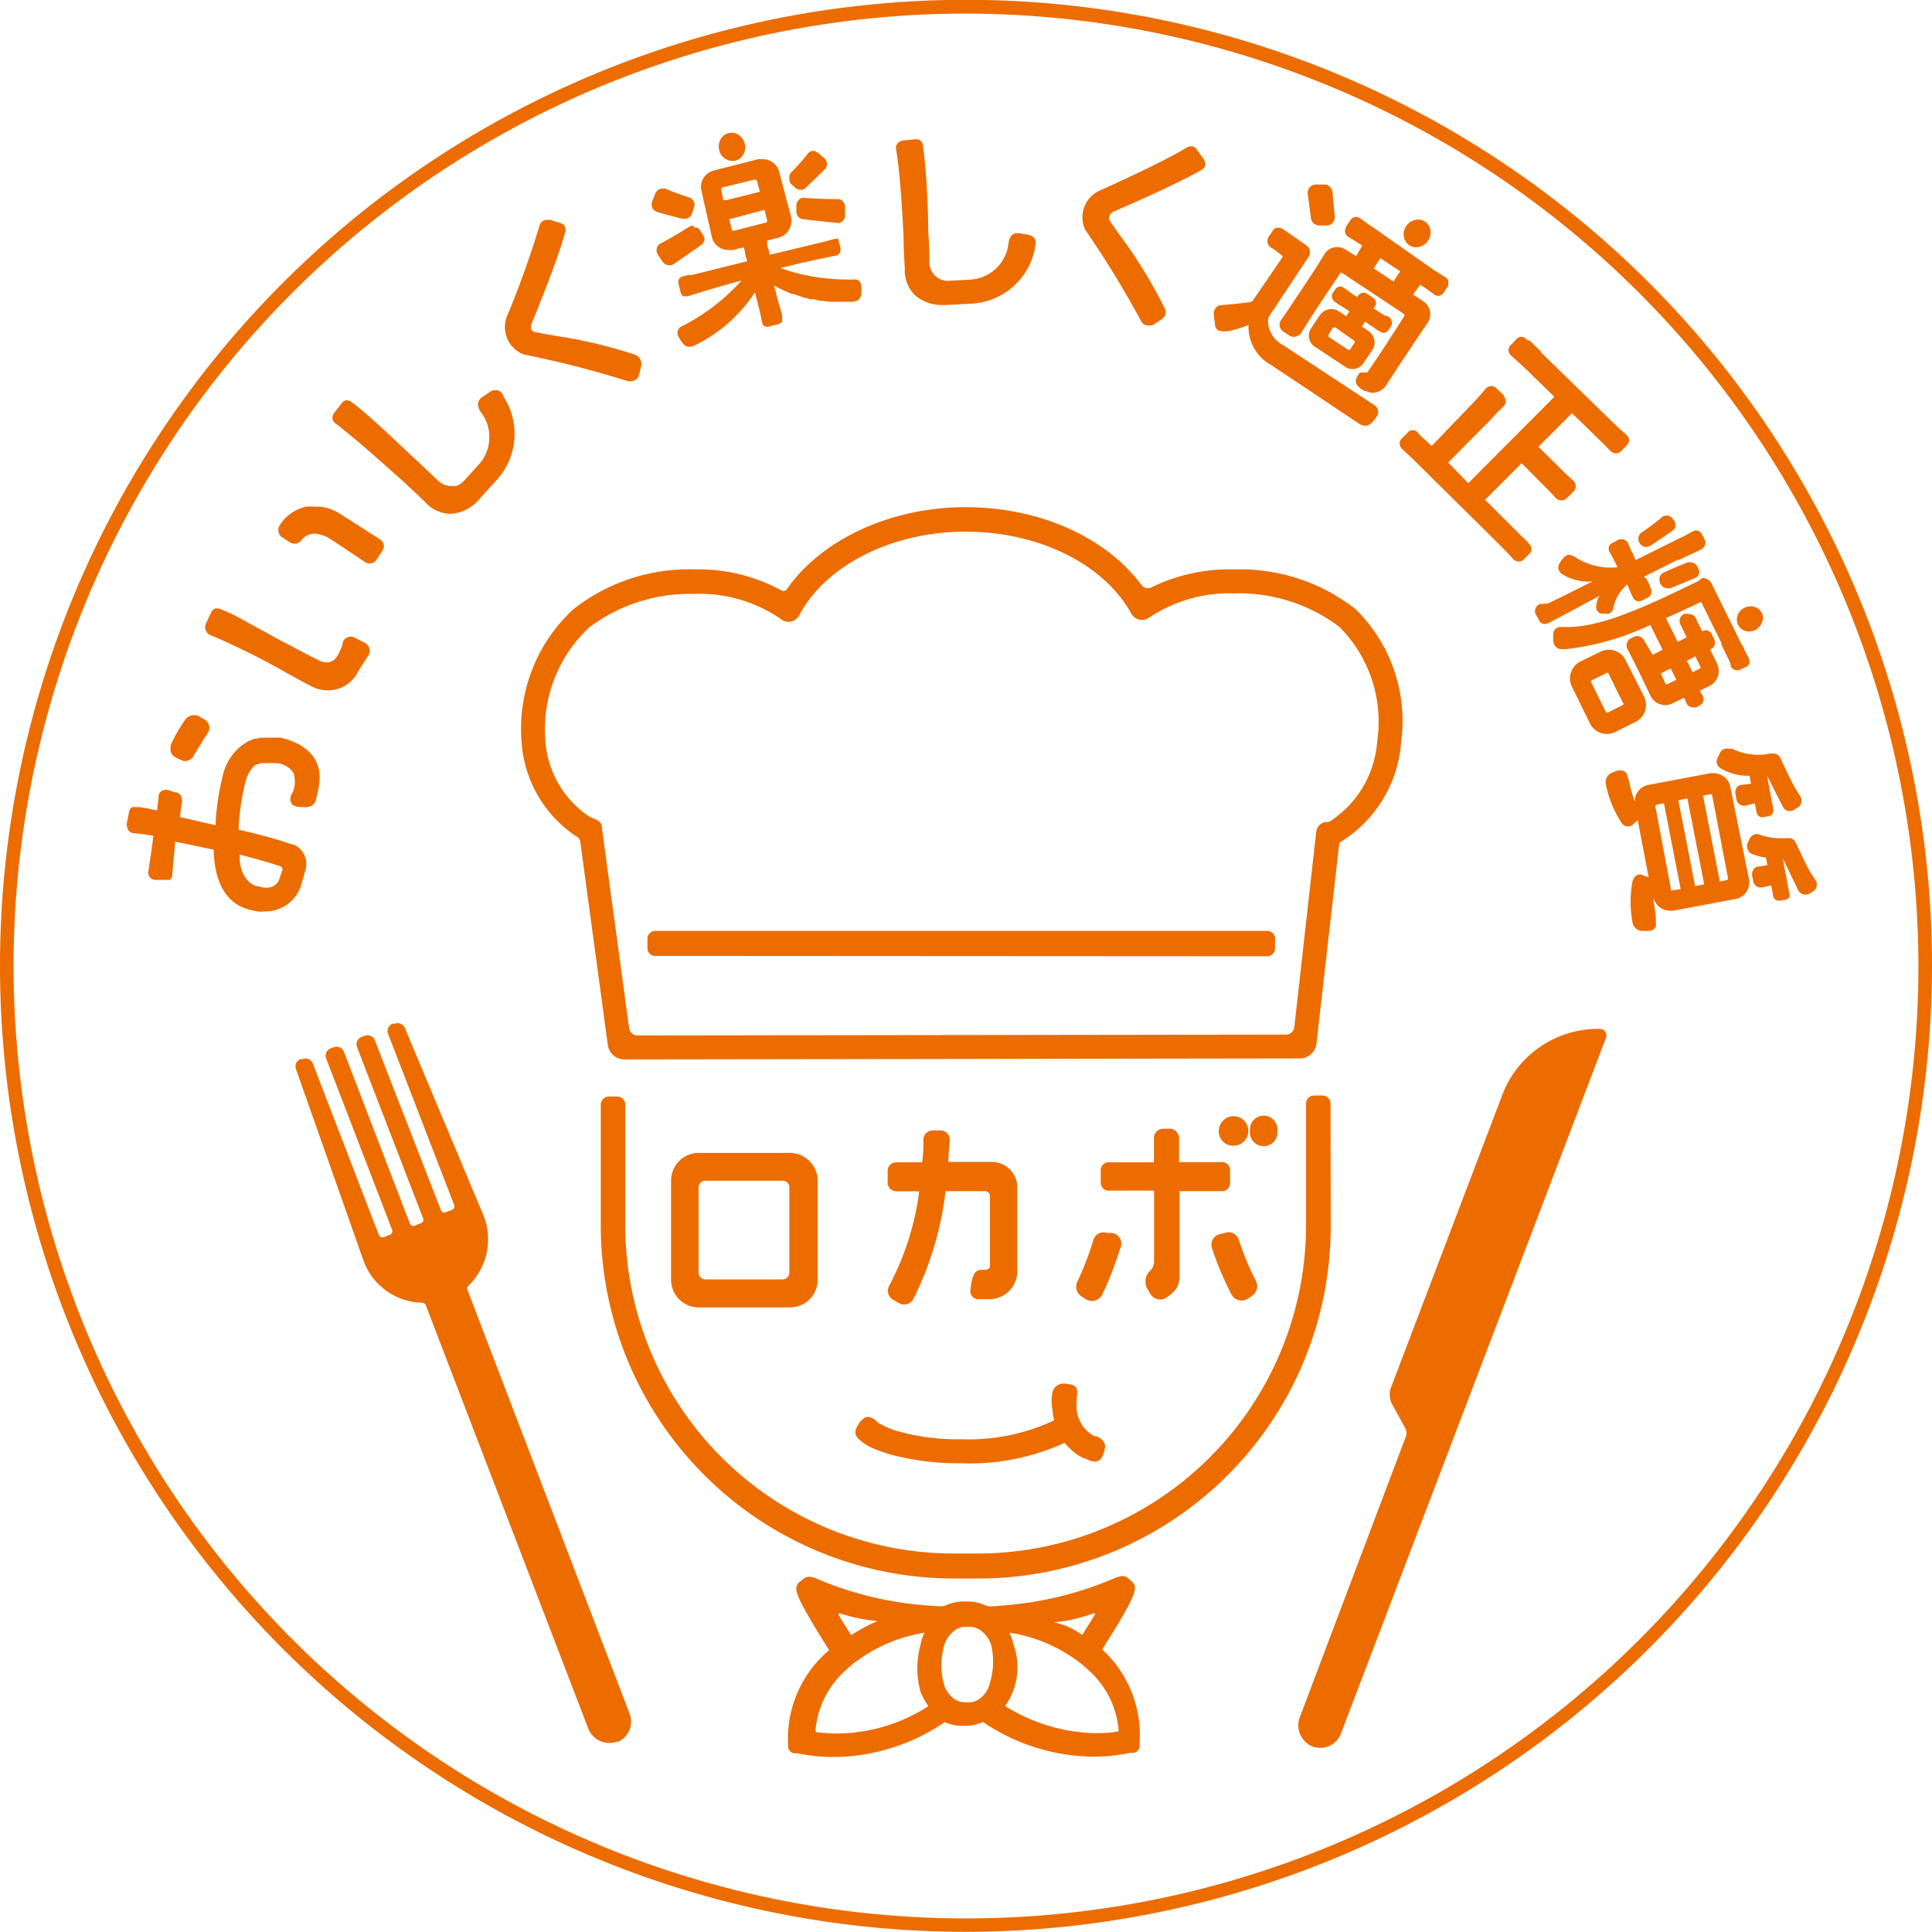 <svg xmlns="http://www.w3.org/2000/svg" viewBox="0 0 115.16 115.15"><defs><style>.cls-1{fill:#ec6c00;}</style></defs><g id="レイヤー_2" data-name="レイヤー 2"><g id="contents"><path class="cls-1" d="M57.58,115.15a57.58,57.58,0,1,1,57.58-57.57A57.64,57.64,0,0,1,57.58,115.15ZM57.58.81a56.77,56.77,0,1,0,56.77,56.77A56.84,56.84,0,0,0,57.58.81Z"/><path class="cls-1" d="M8.13,48.07h0Z"/><path class="cls-1" d="M71,8.67h0Z"/><path class="cls-1" d="M52.23,84.7a.77.77,0,0,0-.44-.24.45.45,0,0,0-.29.07,1.4,1.4,0,0,0-.48.66.53.53,0,0,0,.14.56,2.92,2.92,0,0,0,.79.54,8.38,8.38,0,0,0,1.68.54,15.27,15.27,0,0,0,3.44.39h.24A13.53,13.53,0,0,0,63.46,86a3.71,3.71,0,0,0,.7.67,3.18,3.18,0,0,0,.4.23l.12.05.06,0,0,0a1.14,1.14,0,0,0,.5.17.54.54,0,0,0,.25-.06.41.41,0,0,0,.13-.1,1.52,1.52,0,0,0,.25-.82.76.76,0,0,0-.54-.53l-.08,0a2.08,2.08,0,0,1-.51-.37,2.16,2.16,0,0,1-.56-1.14,2.66,2.66,0,0,1,0-.57s0-.21,0-.27a.77.77,0,0,0,0-.48c-.08-.19-.21-.24-.62-.3s-.71.14-.81.46a2.58,2.58,0,0,0,0,1.17v.09c0,.14.05.29.09.46a12,12,0,0,1-5.51,1.13h-.21a13.2,13.2,0,0,1-3.57-.47,5.08,5.08,0,0,1-1.18-.5A.44.44,0,0,1,52.23,84.7Z"/><path class="cls-1" d="M78.47,62.21l1.35-11.86a.23.23,0,0,1,.13-.19,7.63,7.63,0,0,0,3.56-5.86,9.35,9.35,0,0,0-2.72-8,11.18,11.18,0,0,0-7.21-2.36A10.6,10.6,0,0,0,68.65,35a.47.47,0,0,1-.61-.13c-2.15-2.88-6.12-4.64-10.5-4.64S49,32.11,46.91,35.11a.26.26,0,0,1-.34.08,10.32,10.32,0,0,0-5.18-1.25,11.14,11.14,0,0,0-7.22,2.38,9.68,9.68,0,0,0-3.09,7.75,7.33,7.33,0,0,0,3.19,5.73l.08.05a.43.43,0,0,1,.24.34l1.64,12.1a1,1,0,0,0,1,.86l40.27-.06A1,1,0,0,0,78.47,62.21Zm-1.81-.54L38,61.72a.51.51,0,0,1-.5-.43l-1.63-12c0-.23-.16-.38-.53-.52a1.14,1.14,0,0,1-.31-.16A5.92,5.92,0,0,1,32.5,44a8.29,8.29,0,0,1,2.62-6.6,10,10,0,0,1,6.27-2,8.55,8.55,0,0,1,5.07,1.44l.11.08a.72.72,0,0,0,1.06-.23c1.58-3,5.56-5,9.91-5s8.26,1.91,9.9,4.9a.73.73,0,0,0,1.06.22h0a8.62,8.62,0,0,1,5.07-1.44,9.92,9.92,0,0,1,6.27,2,8,8,0,0,1,2.25,6.82,6.21,6.21,0,0,1-2.85,4.79A1.89,1.89,0,0,1,79,49a.68.68,0,0,0-.54.54L77.15,61.22A.5.5,0,0,1,76.66,61.67Z"/><path class="cls-1" d="M47.08,68.72H41.65A1.65,1.65,0,0,0,40,70.38v5.91a1.65,1.65,0,0,0,1.66,1.64H47.1a1.65,1.65,0,0,0,1.64-1.66v-5.9A1.67,1.67,0,0,0,47.08,68.72Zm-.44,7.54-4.6,0a.4.4,0,0,1-.4-.4l0-5.08a.4.4,0,0,1,.4-.4l4.61,0a.39.39,0,0,1,.4.39v5.09A.4.4,0,0,1,46.64,76.26Z"/><path class="cls-1" d="M53.22,77.47l.36.2a.62.62,0,0,0,.86-.24A19.24,19.24,0,0,0,56.36,71h2.36a.29.29,0,0,1,.29.29v4.14a.26.26,0,0,1-.26.26h-.23c-.35,0-.47.21-.57.55a5.13,5.13,0,0,0-.11.65.49.49,0,0,0,.55.55l.6,0a1.67,1.67,0,0,0,1.65-1.66v-5a1.52,1.52,0,0,0-1.52-1.52H59l-2.47,0c0-.43.06-.87.08-1.31a.55.55,0,0,0-.54-.57l-.46,0a.56.56,0,0,0-.57.53c0,.46,0,.92-.08,1.37H53.42a.51.51,0,0,0-.51.51v.72a.52.52,0,0,0,.51.5h1.37A16.39,16.39,0,0,1,53,76.64.63.63,0,0,0,53.22,77.47Z"/><path class="cls-1" d="M73.32,70.5v-.77a.47.47,0,0,0-.46-.46H70.28V67.83a.56.56,0,0,0-.56-.55h-.39a.56.56,0,0,0-.55.56v1.44H66.07a.47.47,0,0,0-.46.46v.77a.47.47,0,0,0,.46.46h2.72v4.21a.78.78,0,0,1-.21.54l-.06.06a.89.89,0,0,0-.1,1.1l.16.26a.68.68,0,0,0,1,.17l.23-.18a1.27,1.27,0,0,0,.5-1V71h2.58A.47.47,0,0,0,73.32,70.5Z"/><path class="cls-1" d="M66.23,73.49l-.24,0a.64.64,0,0,0-.84.5,18.17,18.17,0,0,1-.93,2.4.68.68,0,0,0,.24.88l.24.16a.69.69,0,0,0,1-.27,19.41,19.41,0,0,0,1.06-2.72A.64.64,0,0,0,66.23,73.49Z"/><path class="cls-1" d="M73.4,77.15a.69.69,0,0,0,1,.25l.24-.17a.69.69,0,0,0,.22-.88,17.16,17.16,0,0,1-1-2.38.64.64,0,0,0-.85-.48l-.24.06a.65.65,0,0,0-.51.9A17.87,17.87,0,0,0,73.4,77.15Z"/><path class="cls-1" d="M73.46,68.29a.88.88,0,1,0-.81-.87A.84.84,0,0,0,73.46,68.29Z"/><path class="cls-1" d="M76.14,67.41a.82.82,0,1,0-1.63,0,.82.82,0,1,0,1.63,0Z"/><path class="cls-1" d="M75.53,55.49h-.84l-34.79,0h-.85a.47.47,0,0,0-.46.47v.55a.47.47,0,0,0,.47.47h.84L74.69,57h.84a.47.47,0,0,0,.47-.46V56A.46.46,0,0,0,75.53,55.49Z"/><path class="cls-1" d="M79.31,65.78a.48.48,0,0,0-.48-.48h-.5a.48.48,0,0,0-.48.48V73a19.58,19.58,0,0,1-19.54,19.6H56.87a19.59,19.59,0,0,1-19.6-19.54V66.71h0v-.87a.48.48,0,0,0-.47-.48h-.51a.49.49,0,0,0-.48.48v7.25a21.06,21.06,0,0,0,21.06,21h1.45A21,21,0,0,0,79.32,73Z"/><path class="cls-1" d="M65.7,98.32c2.15-3.41,2.08-3.64,1.83-4l-.29-.25a.52.52,0,0,0-.55-.08l-.07,0a20.82,20.82,0,0,1-7,1.72c-.86.09-.78,0-1-.07a2.61,2.61,0,0,0-.92-.18h-.29a2.61,2.61,0,0,0-.92.18c-.19.06-.11.16-1,.07a20.54,20.54,0,0,1-7-1.69l-.08,0a.49.49,0,0,0-.49.07l-.34.27c-.23.39-.32.55,1.84,4a6.9,6.9,0,0,0-2.45,5.51v.23a.44.44,0,0,0,.35.41l.22,0a10.83,10.83,0,0,0,2.21.22,11.86,11.86,0,0,0,6.56-2.08,2.49,2.49,0,0,0,1,.22h.28a2.46,2.46,0,0,0,1-.23,11.9,11.9,0,0,0,6.57,2.07,10.83,10.83,0,0,0,2.21-.23l.22,0a.43.43,0,0,0,.34-.41v-.23A6.92,6.92,0,0,0,65.7,98.32ZM50.07,96.17a10.59,10.59,0,0,0,2.24.46,8.38,8.38,0,0,0-1.57.84q-.45-.7-.75-1.2A.07.07,0,0,1,50.07,96.17ZM55,101.91a10.22,10.22,0,0,1-5.08,1.42,9.87,9.87,0,0,1-1.22-.08.1.1,0,0,1-.09-.12,5.41,5.41,0,0,1,1.81-3.58c.15-.14.32-.29.52-.45l.56-.39a9.16,9.16,0,0,1,2.91-1.25c.24-.06.48-.1.7-.14a2.37,2.37,0,0,0-.23.68,5.32,5.32,0,0,0,0,2.88,6,6,0,0,0,.45.82ZM59,100.33a1.59,1.59,0,0,1-.6.92,1.08,1.08,0,0,1-.64.22H57.5a1.1,1.1,0,0,1-.64-.22,1.64,1.64,0,0,1-.61-.92,4.3,4.3,0,0,1,0-2.14,1.74,1.74,0,0,1,.55-.92,1.07,1.07,0,0,1,.74-.3h.28a1.09,1.09,0,0,1,.74.3,1.67,1.67,0,0,1,.55.91A4.34,4.34,0,0,1,59,100.33Zm6.18-4.18a.07.07,0,0,1,.08.1l-.75,1.2a4.56,4.56,0,0,0-1.68-.75A9.12,9.12,0,0,0,65.21,96.15Zm1.41,7.07a8.48,8.48,0,0,1-1.23.09,10.46,10.46,0,0,1-5.08-1.4l-.37-.22a4,4,0,0,0,.49-3.7,2.35,2.35,0,0,0-.24-.67,6.54,6.54,0,0,1,.7.13,9.13,9.13,0,0,1,2.91,1.24,6.79,6.79,0,0,1,.56.39,5.15,5.15,0,0,1,.53.45,5.44,5.44,0,0,1,1.82,3.58S66.67,103.22,66.62,103.22Z"/><path class="cls-1" d="M27.86,76.88a.22.22,0,0,1,.06-.24,3.85,3.85,0,0,0,.92-4.14L24.13,61.27a.47.47,0,0,0-.6-.25l-.13,0a.47.47,0,0,0-.27.6l3.94,10.2a.23.23,0,0,1-.13.3l-.37.14a.22.22,0,0,1-.29-.13L22.34,62a.46.46,0,0,0-.6-.26l-.19.07a.47.47,0,0,0-.27.6l3.94,10.21a.22.22,0,0,1-.13.29l-.15.06-.22.09a.23.23,0,0,1-.29-.13L20.5,62.69a.47.47,0,0,0-.6-.27l-.19.07a.47.47,0,0,0-.27.6L23.37,73.3a.23.23,0,0,1-.13.3l-.37.14a.22.22,0,0,1-.29-.13L18.65,63.4a.47.47,0,0,0-.6-.27l-.14,0a.47.47,0,0,0-.27.59l4.05,11.49a3.81,3.81,0,0,0,3.48,2.44.25.25,0,0,1,.21.15L35.05,103a1.35,1.35,0,0,0,1.7.82s.07,0,.1,0a1.32,1.32,0,0,0,.68-1.67Z"/><path class="cls-1" d="M95.4,61.33a6.11,6.11,0,0,0-5.92,4.11L82.94,82.63a1.26,1.26,0,0,0,0,1l.85,1.55a.64.64,0,0,1,0,.47l-6.31,16.7a1.36,1.36,0,0,0,.8,1.77,1.32,1.32,0,0,0,1.65-.79L95.73,61.85A.39.39,0,0,0,95.4,61.33Z"/><path class="cls-1" d="M18.19,51.91a1.26,1.26,0,0,0-.72-1.58h0l-.07,0a27.59,27.59,0,0,0-3.18-.87,13.7,13.7,0,0,1,.39-2.77,2.19,2.19,0,0,1,.5-1l0,0,0,0a.83.83,0,0,1,.18-.13l.09,0,.17-.07.11,0a2,2,0,0,1,.24,0H16a1.47,1.47,0,0,1,.36,0l.12,0a1.34,1.34,0,0,1,1,.56,1.55,1.55,0,0,1-.09,1.28l0,0a.55.55,0,0,0,0,.58c.09.13.31.2.65.2a1.65,1.65,0,0,0,.23,0,.57.57,0,0,0,.49-.27.67.67,0,0,0,.06-.12s.18-.73.21-1c.24-1.87-1.34-2.53-2.31-2.75l-.22,0-.11,0-.19,0h-.51l-.13,0-.32.07-.11,0-.22.1-.14.06-.23.15-.08.05a3.1,3.1,0,0,0-1.16,1.75,15.06,15.06,0,0,0-.44,2.74c0,.1,0,.2,0,.3l-2.14-.49.13-.94c0-.48-.28-.52-.44-.54L10,47.08H9.91a.42.42,0,0,0-.46.37s0,.08,0,.13l-.08.61,0,.12c-.41-.09-.75-.16-1.06-.2H8.08a.53.53,0,0,0-.19,0h0a.31.31,0,0,0-.19.27L7.57,49a.68.68,0,0,0,.09.5.52.52,0,0,0,.38.17,9.9,9.9,0,0,1,1.1.15h0c0,.08-.18,1.35-.29,2.09a.44.44,0,0,0,.39.54l.51,0H10l.11,0,0,0a.26.26,0,0,0,.09-.09l0,0a.48.48,0,0,0,.07-.18.13.13,0,0,0,0-.06l.16-1.81,0-.14v0l.76.15,1.55.33v.16h0c.11,2.46,1.26,3.22,2.2,3.43l.41.09a2.3,2.3,0,0,0,.45,0,2.24,2.24,0,0,0,2.2-1.75ZM9.33,48.3h0Zm1.15,1.8Zm2.34-1-.11,0,.11,0Zm3.85,3.23a.76.76,0,0,1-.75.58l-.18,0-.45-.1c-.59-.13-1-.92-1-1.62a1.47,1.47,0,0,0,0-.25c.3.08,1.35.34,2.4.69a.21.21,0,0,1,.15.22Z"/><path class="cls-1" d="M10.48,45.15a4.48,4.48,0,0,0,.46.21l.12,0a.6.6,0,0,0,.5-.33l.24-.41h0c.09-.14.16-.25.25-.41a3.28,3.28,0,0,1,.2-.31h0a3.23,3.23,0,0,0,.22-.37l0-.09a.54.54,0,0,0-.26-.54l-.33-.2,0,0a.57.57,0,0,0-.29-.07.64.64,0,0,0-.56.28,9.35,9.35,0,0,0-.86,1.51.49.49,0,0,0,0,.11A.54.54,0,0,0,10.48,45.15Z"/><path class="cls-1" d="M16.77,32l.54.34a.43.43,0,0,0,.17.06h.2l.18-.09h0a.19.19,0,0,0,.07-.06,1,1,0,0,1,.9-.44h0a2,2,0,0,1,.84.31c.43.27.83.54,1.26.83h0l.85.57a.51.51,0,0,0,.24.07.5.5,0,0,0,.42-.22l.37-.57a.47.47,0,0,0-.14-.64L20.23,30.6a2.72,2.72,0,0,0-1.17-.4H18.8a3.1,3.1,0,0,0-.54,0h0a2,2,0,0,0-.49.16,2.43,2.43,0,0,0-.59.37,2,2,0,0,0-.26.24,2.53,2.53,0,0,0-.25.35.49.49,0,0,0-.07.35A.54.54,0,0,0,16.77,32Z"/><path class="cls-1" d="M12.54,37.86c.43.17.87.37,1.29.57l.16.07,1.17.57h0c.71.36,1.37.73,2,1.08l0,0c.5.28,1,.55,1.42.77a2.12,2.12,0,0,0,.92.23,2,2,0,0,0,1.85-1.13L22,39a.53.53,0,0,0,0-.39.51.51,0,0,0-.26-.3l-.6-.3a.46.46,0,0,0-.23-.06.52.52,0,0,0-.46.28v0a2.7,2.7,0,0,1-.43,1,.73.73,0,0,1-.59.25,1.05,1.05,0,0,1-.35-.08l-1-.51c-.4-.21-.85-.46-1.39-.73l0,0L14.58,37a12.49,12.49,0,0,0-1.37-.67.61.61,0,0,0-.25-.06h-.12a.42.42,0,0,0-.25.22l-.31.67a.5.5,0,0,0,0,.44A.46.46,0,0,0,12.54,37.86Z"/><path class="cls-1" d="M20,25.24c1.32,1,3.36,2.86,4,3.42l0,0,0,0c.7.65,1.23,1.16,1.35,1.28a2.12,2.12,0,0,0,1.48.69h0a2.41,2.41,0,0,0,1.75-.89l1-1.1a4.07,4.07,0,0,0,.43-5L30,23.59a.56.56,0,0,0-.35-.33l-.12,0h-.1a.45.45,0,0,0-.18.07l-.49.33a.53.53,0,0,0-.14.12c-.12.13-.21.37,0,.73a2.44,2.44,0,0,1-.09,3.19l-.91,1a.88.88,0,0,1-.24.18h0a.72.72,0,0,1-.2.09h-.06a1,1,0,0,1-.25,0,1.17,1.17,0,0,1-.77-.33l-1.18-1.12-.09-.08C23.6,26.3,22,24.74,21,24a.49.49,0,0,0-.32-.14h0a.36.36,0,0,0-.29.15l-.43.55a.5.5,0,0,0-.14.41A.44.44,0,0,0,20,25.24Z"/><path class="cls-1" d="M42.43,14.12a1,1,0,0,0,1,.78.84.84,0,0,0,.27,0l.59-.15h.06q0,.09.06.27c0,.17.08.36.13.55l-3.29.82L41,16.4l-.31.08a.32.32,0,0,0-.23.19.44.44,0,0,0,0,.3l.1.43a.67.67,0,0,0,.07.17l0,0,.08.09,0,0,.09,0h.07l.11,0,.56-.17h0c.47-.15,1.58-.48,2.66-.77a12.09,12.09,0,0,1-3.56,2.73.43.43,0,0,0-.22.57,2.46,2.46,0,0,0,.31.48.48.48,0,0,0,.35.17.76.76,0,0,0,.4-.12A8.9,8.9,0,0,0,45,17.42c.16.64.28,1.11.35,1.43s.07.33.09.39v0h0v0a0,0,0,0,0,0,0v0h0a.33.33,0,0,1,0,.06h0a.22.22,0,0,0,.07.09l.07.06h0a.39.39,0,0,0,.3,0l.49-.12a.41.41,0,0,0,.25-.16l0,0,0-.07a.43.43,0,0,0,0-.12v-.18l-.11-.4c-.1-.32-.22-.79-.37-1.38a9.36,9.36,0,0,0,1.06.5l.1,0,.45.16.15.05.42.11.16,0c.13,0,.27.06.41.09l.16,0,.41.06.16,0,.42,0h.66c.35,0,.54-.08.63-.4a2.28,2.28,0,0,0,0-.57.44.44,0,0,0-.14-.29h0l-.14-.07h0a.45.45,0,0,0-.16,0,2.28,2.28,0,0,1-.37,0,11.94,11.94,0,0,1-4-.68c1-.26,2.12-.5,2.74-.63l.58-.12a.35.35,0,0,0,.24-.2.58.58,0,0,0,0-.32l-.11-.43a.76.76,0,0,0-.06-.16l0,0L50,14.24l0,0-.08,0h-.07l-.1,0-.35.09-.24.07L46,15.16l-.14,0c0-.19-.09-.39-.13-.55v-.09c0-.07,0-.13,0-.18l.67-.17a1,1,0,0,0,.63-.48,1.06,1.06,0,0,0,.12-.78l-.7-2.64a1,1,0,0,0-1-.78,1.24,1.24,0,0,0-.27,0l-2.61.67a1,1,0,0,0-.75,1.25Zm3.38,1.07h0v0ZM43.18,12v0Zm1.16,2.74Zm1.23-2.23.15.6a.11.11,0,0,1,0,.1.16.16,0,0,1-.08.06l-1.87.48a.1.1,0,0,1-.09,0h0a.12.12,0,0,1-.06-.08l-.15-.6ZM43,11.24a.1.1,0,0,1,.08-.07L45,10.7h0a.16.16,0,0,1,.13.11l.16.62-2,.5-.18,0L43,11.34A.12.12,0,0,1,43,11.24Z"/><polygon class="cls-1" points="43.66 13.69 43.67 13.69 43.67 13.7 43.66 13.69"/><path class="cls-1" d="M47.13,10.94l.29.27a.48.48,0,0,0,.29.1h.12a.41.41,0,0,0,.24-.16h0c.14-.13.87-.82,1.11-1.08a.45.45,0,0,0-.07-.66l-.38-.33-.05,0h0A.37.37,0,0,0,48.57,9h0l-.08,0h0a.14.14,0,0,0-.09,0h0a.42.42,0,0,0-.25.16,13.93,13.93,0,0,1-1,1.13h0a.43.43,0,0,0-.1.34A.47.47,0,0,0,47.13,10.94Z"/><path class="cls-1" d="M48,11.79h-.17a.49.49,0,0,0-.36.41l0,.35a.48.48,0,0,0,.1.35.44.44,0,0,0,.32.17l2,.22h0l.13,0a.48.48,0,0,0,.35-.4l0-.5a.44.44,0,0,0-.1-.35.4.4,0,0,0-.32-.17h-.13c-.74,0-1.61-.06-1.87-.07Z"/><path class="cls-1" d="M47.89,11.79h0Z"/><path class="cls-1" d="M39.14,12.62c.36.12,1.44.4,1.49.41a.33.33,0,0,0,.17,0,.25.25,0,0,0,.12,0,.45.45,0,0,0,.32-.28l.12-.36a.45.45,0,0,0,0-.36.47.47,0,0,0-.26-.26,11.77,11.77,0,0,1-1.42-.52.47.47,0,0,0-.17,0h-.13a.5.5,0,0,0-.32.28l-.18.47a.5.5,0,0,0,0,.38A.47.47,0,0,0,39.14,12.62Z"/><path class="cls-1" d="M41.33,13.46h-.12a.35.35,0,0,0-.15.07h0c-.24.15-1.06.66-1.72,1a.42.42,0,0,0-.2.31.49.49,0,0,0,.08.35l.28.42a.48.48,0,0,0,.38.2l.12,0a.46.46,0,0,0,.16-.07l1.64-1.14a.48.48,0,0,0,.19-.31A.44.44,0,0,0,41.9,14l-.19-.3h0a.49.49,0,0,0-.13-.12l0,0a.41.41,0,0,0-.18,0Zm-.06,0h0Z"/><path class="cls-1" d="M84.63,25.93l-.1-.13a.4.4,0,0,0-.64,0l-.33.33a.4.4,0,0,0-.13.32.43.43,0,0,0,.16.32l.08.08.2.19c.12.1.26.24.41.38l.31.31,4.54,4.49.11.11.3.3.37.38.18.2.1.11a.48.48,0,0,0,.34.15.41.41,0,0,0,.31-.14l0,0,.29-.29,0,0a.4.4,0,0,0,0-.63L91,32.24l-.21-.19-2.27-2.26,2.18-2.18c.23.23,1.23,1.25,1.64,1.65l.41.44a.46.46,0,0,0,.64,0l.4-.4a.46.46,0,0,0,0-.64l-.43-.39L91.7,26.63l2-2L95,25.89h0a.57.57,0,0,0,.08.08c.14.14.49.47.62.61l.2.21.1.09a.43.43,0,0,0,.64,0l.32-.33a.53.53,0,0,0,.15-.3.48.48,0,0,0-.17-.34l-.14-.12-.25-.22-.4-.38,0,0h0L91.85,21h0l0-.05-.4-.38-.22-.23L91,20.24a.4.4,0,0,0-.64,0l-.31.33a.44.44,0,0,0-.13.32.45.45,0,0,0,.17.32l.08.08.23.2c.11.1.26.23.4.37l.33.3.11.12v0l1.41,1.37L87.52,28.8l-1.2-1.23,2.24-2.26h0l.09-.08.3-.32c.14-.15.27-.3.38-.4l.21-.21.09-.09a.43.43,0,0,0,0-.6l0,0a.21.21,0,0,0,0-.06l-.42-.39h0a.42.42,0,0,0-.64,0,.63.63,0,0,0-.12.14l-.22.25-.37.41-2.52,2.62S84.71,26,84.63,25.93Z"/><path class="cls-1" d="M84,14.62a.73.73,0,0,0,.41.12h0a.87.87,0,0,0,.71-.39.84.84,0,0,0,.14-.63.76.76,0,0,0-.32-.51.73.73,0,0,0-.41-.12.84.84,0,0,0-.71.39A.82.82,0,0,0,84,14.62Zm.08.12Z"/><path class="cls-1" d="M80.22,14.88a.93.93,0,0,0-.52-.15.87.87,0,0,0-.75.41c-.47.81-1.33,2.06-2,3.07l-.15.23-.45.65a.49.49,0,0,0-.07.36.49.49,0,0,0,.21.31l.35.23a.49.49,0,0,0,.28.09.59.59,0,0,0,.51-.35l.3-.48c.45-.72,1.45-2.21,1.94-2.93l0-.05H80s0,0,0,0l3.65,2.42a.18.18,0,0,1,.06.09.07.07,0,0,1,0,.05c-.22.36-1.58,2.49-2.22,3.38a.15.15,0,0,1-.08,0h-.05a.2.2,0,0,0-.13,0,.06.06,0,0,0-.06,0l-.09,0h0l0,0-.09.08a0,0,0,0,0,0,0l-.09.16c-.16.26-.09.49.21.72l.24.14.08,0a1,1,0,0,0,.42.1h0a1,1,0,0,0,.84-.55c.56-.87,1.75-2.65,2.41-3.63l0,0a.9.9,0,0,0-.25-1.26l-.62-.41.42-.59.4.26.13.1.21.15.08.06a.37.37,0,0,0,.49,0,.22.22,0,0,0,.09-.1l.27-.4a.14.14,0,0,0,0-.09,0,0,0,0,0,0,0v0a.37.37,0,0,0-.18-.44l-.1-.06,0,0-.2-.12-.38-.24L81.8,13.52l-.16-.1-.24-.17-.15-.11-.08-.06-.1-.07a.4.4,0,0,0-.57.1l-.28.42s0,0,0,.06a.39.39,0,0,0,.15.53l.3.18.13.08.4.26-.37.63ZM81.88,16l.4-.61,1.18.78,0,0-.4.61Zm-.1,7.36Z"/><path class="cls-1" d="M78.14,13a.5.5,0,0,0,.49.44h.06l.43,0a.52.52,0,0,0,.33-.18.53.53,0,0,0,.11-.36l-.14-1.47a.64.64,0,0,0-.06-.18h0a.33.33,0,0,0-.11-.13l0,0L79.08,11H79l-.13,0-.48,0a.48.48,0,0,0-.33.18.48.48,0,0,0-.11.37Z"/><path class="cls-1" d="M72.42,19.38a.49.49,0,0,0,.07.19h0a.63.63,0,0,0,.11.12l0,0a1.35,1.35,0,0,0,.82,0,7.13,7.13,0,0,0,1-.32,2.59,2.59,0,0,0,1.32,2.37l5.25,3.5a.74.74,0,0,0,.39.14.56.56,0,0,0,.39-.19,2.47,2.47,0,0,0,.29-.36.43.43,0,0,0,.08-.36A.49.49,0,0,0,82,24.2l-5.49-3.61a1.69,1.69,0,0,1-.93-1.43.56.56,0,0,1,.11-.37.06.06,0,0,0,0,0L78,15.31a.48.48,0,0,0,.07-.37.49.49,0,0,0-.21-.32l-1-.7-.15-.1-.08-.06-.15-.1a.49.49,0,0,0-.18-.08h0a.18.18,0,0,0-.1,0,.23.23,0,0,0-.11,0h0l-.06,0-.11.1h0l0,0-.3.43,0,0a.54.54,0,0,0-.06.39.5.5,0,0,0,.25.29h0c.06,0,.64.47.64.47s0,0,0,.06L74.69,17.9a.33.33,0,0,1-.21.12l-.11,0c-.18.05-1.5.16-1.61.17a.5.5,0,0,0-.41.55c0,.12.07.52.07.59Zm9,6Z"/><path class="cls-1" d="M31.22,21.13a59.43,59.43,0,0,1,6.2,1.59.71.71,0,0,0,.2,0h0a.46.46,0,0,0,.21-.05.51.51,0,0,0,.24-.27h0c.09-.33.15-.57.16-.65s0-.46-.38-.61A28.53,28.53,0,0,0,33,20h0l-1.12-.21a.27.27,0,0,1-.2-.14.44.44,0,0,1,0-.34s1.52-3.66,2-5.44a.47.47,0,0,0,0-.35c-.08-.16-.15-.18-.34-.25l-.55-.16a.68.68,0,0,0-.21,0,.46.46,0,0,0-.22.06.47.47,0,0,0-.21.31A57.22,57.22,0,0,1,30.2,18.9v0h0A1.75,1.75,0,0,0,31.22,21.13Z"/><path class="cls-1" d="M97.06,32.42a.44.44,0,0,0-.58-.25l-.35.18a.37.37,0,0,0-.22.22A.45.45,0,0,0,96,33s.05.09.08.16l.12.22.22.43a3.9,3.9,0,0,1-2.48-.57h0a.76.76,0,0,0-.4-.17.4.4,0,0,0-.25.09,1.52,1.52,0,0,0-.3.38.45.45,0,0,0,.11.67,2.88,2.88,0,0,0,1.84.44l-2,1-.17.08-.5.24L91.9,36l-.11,0a.47.47,0,0,0-.26.26.42.42,0,0,0,0,.33l.19.35a.37.37,0,0,0,.34.25.65.65,0,0,0,.26-.06l.17-.09.28-.15.21-.11.21-.11,2.15-1.15-.09.15a2.14,2.14,0,0,0-.11.48.39.39,0,0,0,.36.43h.27a.21.21,0,0,0,.11,0,.41.41,0,0,0,.29-.37A2.42,2.42,0,0,1,97,34.84l.13.32.1.24.08.16a.39.39,0,0,0,.55.24l.36-.18a.32.32,0,0,0,.13-.1.42.42,0,0,0,0-.52l0-.11c-.05-.08-.1-.18-.14-.26l-.06-.11L98,34.37l2-1,.09,0,.39-.19.5-.23.25-.12.13-.06a.47.47,0,0,0,.26-.26.42.42,0,0,0,0-.33l-.16-.3a0,0,0,0,1,0,0h0l0,0a.39.39,0,0,0-.6-.18l-.16.08-.29.16-.49.24-2.42,1.2-.17-.36s0-.1-.07-.14l-.13-.29Z"/><path class="cls-1" d="M104.23,37.64a1,1,0,0,0,.38-.08.82.82,0,0,0,.41-.45.67.67,0,0,0,0-.57.73.73,0,0,0-.66-.4.85.85,0,0,0-.38.09.77.77,0,0,0-.39,1A.72.72,0,0,0,104.23,37.64Z"/><path class="cls-1" d="M99,34.84a.44.44,0,0,0,.39.22.47.47,0,0,0,.17,0l1.42-.58c.23-.09.37-.27.28-.51l-.07-.16a.45.45,0,0,0-.42-.29.39.39,0,0,0-.18,0s-1,.4-1.38.59a.44.44,0,0,0-.28.55l0,.1Z"/><path class="cls-1" d="M95.9,38.73a1.13,1.13,0,0,0-.51.12l-1.17.57a1.13,1.13,0,0,0-.52,1.52l1.07,2.18a1.14,1.14,0,0,0,1,.63h0a1.13,1.13,0,0,0,.51-.12l1.17-.58A1.13,1.13,0,0,0,98,41.53L96.9,39.36A1.1,1.1,0,0,0,95.9,38.73ZM96.77,42l-.91.46a.1.1,0,0,1-.13,0l-.87-1.76a.1.1,0,0,1,0-.14l.91-.45h0a.11.11,0,0,1,.09,0l.87,1.77A.1.1,0,0,1,96.77,42Z"/><path class="cls-1" d="M101.28,34.61c-3.91,1.92-6.2,2.86-8.2,2.76h0a.45.45,0,0,0-.49.35,2.63,2.63,0,0,0,0,.52.51.51,0,0,0,.41.45c.11,0,.24,0,.37,0a15.77,15.77,0,0,0,5-1.44l.73,1.48-.59.3L98,38.18a.46.46,0,0,0-.59-.23l-.18.09a.4.4,0,0,0-.24.27.43.43,0,0,0,0,.35c.44.8,1.38,2.8,1.39,2.82a1,1,0,0,0,.87.55,1,1,0,0,0,.43-.1l.7-.34.16.35a.41.41,0,0,0,.37.22.43.43,0,0,0,.19,0l.2-.1a.47.47,0,0,0,.21-.23.4.4,0,0,0,0-.32l-.19-.34.59-.29a1,1,0,0,0,.45-1.3l-.43-.87,0,0a.4.4,0,0,0,.25-.22.48.48,0,0,0,0-.38l-.12-.25a.41.41,0,0,0-.6-.23l0,0c-.07-.15-.25-.48-.37-.77a.44.44,0,0,0-.41-.26.38.38,0,0,0-.21,0l-.1,0a.47.47,0,0,0-.21.62l.38.77-.54.27-.7-1.42c.58-.25,1.29-.58,2-.92a.1.1,0,0,1,.12,0l1.18,2.39,0,.09.19.4c.09.18.17.36.24.49l.12.28,0,.1a.42.42,0,0,0,.57.25l.34-.16a.42.42,0,0,0,.21-.21.55.55,0,0,0-.06-.38l-.09-.16-.15-.29c0-.11-.12-.22-.18-.35l-1.76-3.57a.61.61,0,0,0-.55-.35A.55.55,0,0,0,101.28,34.61Zm-.23,4.51.29.59a.09.09,0,0,1,0,.13l-.45.23-.34-.68Zm-1.47.72.34.68-.51.25a.11.11,0,0,1-.13,0L99,40.14Z"/><path class="cls-1" d="M103.12,44.65a.47.47,0,0,0-.6.23l-.13.28a.48.48,0,0,0-.06.31.51.51,0,0,0,.27.35,3.24,3.24,0,0,0,1.69.42l.08.47-.6.08a.35.35,0,0,0-.25.15.55.55,0,0,0-.08.38l.06.32a.47.47,0,0,0,.43.39H104l.6-.14.1.53a.34.34,0,0,0,.34.29h.07l.31-.06a.35.35,0,0,0,.28-.41l-.37-2,.94,1.85a.46.46,0,0,0,.63.2l.22-.13a.44.44,0,0,0,.23-.27.45.45,0,0,0,0-.36s-.15-.25-.23-.36c-.33-.5-1-2-1-2a.47.47,0,0,0-.5-.25l-.12,0a3.52,3.52,0,0,1-2.31-.32Z"/><path class="cls-1" d="M108.26,52.54l-.31-.48c-.27-.43-.91-1.84-.92-1.85a.46.46,0,0,0-.5-.25l-.17,0a2.21,2.21,0,0,1-.42,0,3.7,3.7,0,0,1-1.08-.22.46.46,0,0,0-.56.24l-.14.3a.42.42,0,0,0,0,.29.45.45,0,0,0,.29.34,3.84,3.84,0,0,0,.81.21l.09.45-.59.09a.37.37,0,0,0-.26.2.5.5,0,0,0-.06.34l.06.31a.45.45,0,0,0,.43.39H105l.58-.12.11.62a.35.35,0,0,0,.35.29h.07l.31-.06a.35.35,0,0,0,.23-.14.37.37,0,0,0,0-.27l-.39-2.07.92,1.91a.44.44,0,0,0,.27.23.45.45,0,0,0,.36,0l.24-.14a.43.43,0,0,0,.22-.27A.5.5,0,0,0,108.26,52.54Z"/><path class="cls-1" d="M103.14,46.92a1,1,0,0,0-1-.83.68.68,0,0,0-.2,0l-3.65.69a1,1,0,0,0-.85,1,10.23,10.23,0,0,1-.37-1.34L97,46.25a.36.36,0,0,0-.36-.32.6.6,0,0,0-.22,0l-.19.07-.14.06a.6.6,0,0,0-.37.69,6.5,6.5,0,0,0,.93,2.29.46.46,0,0,0,.64.15l.33-.3.65,3.4-.42-.15c-.23-.07-.45.09-.54.38a6.59,6.59,0,0,0,0,2.47.6.6,0,0,0,.61.5h.35a.47.47,0,0,0,.36-.15.38.38,0,0,0,.07-.32l0-.24c0-.36-.12-.81-.14-1.27a1,1,0,0,0,1,.77.75.75,0,0,0,.21,0l3.65-.69a1,1,0,0,0,.83-1.19Zm-3.46,6.15a.11.11,0,0,1-.08,0,.16.16,0,0,1,0-.07l-.93-4.92a.12.12,0,0,1,.1-.12l.41-.08,1,5.12Zm1.36-.25-1-5.12.54-.11,1,5.12Zm1.88-.36-.41.08-1-5.12.43-.08a.1.1,0,0,1,.12.08l.94,4.92S103,52.45,102.92,52.46Z"/><path class="cls-1" d="M97.74,32.38l.05.06a.4.4,0,0,0,.32.16.58.58,0,0,0,.3-.09l1.26-.86a.44.44,0,0,0,.2-.3.47.47,0,0,0-.09-.33l-.1-.13a.44.44,0,0,0-.63-.05,13.48,13.48,0,0,1-1.2.9.47.47,0,0,0-.15.58Z"/><path class="cls-1" d="M79.79,18.55a.8.8,0,0,0-.42-.13.86.86,0,0,0-.71.38l-.51.77a.8.8,0,0,0-.12.6.79.79,0,0,0,.35.5l1.8,1.19a.76.76,0,0,0,.43.14.8.8,0,0,0,.67-.36l.51-.77a.81.81,0,0,0-.21-1.13l-.4-.27.19-.3.58.4.08.06.12.07.1.06a.4.4,0,0,0,.22.08.35.35,0,0,0,.29-.16l.18-.28a.39.39,0,0,0,0-.28.35.35,0,0,0-.16-.23l-.11-.06-.1,0-.11-.07-.59-.38.08-.11a.32.32,0,0,0,.06-.27.36.36,0,0,0-.17-.25l-.35-.24a.39.39,0,0,0-.56.16.21.21,0,0,0,0,.06c-.24-.16-.37-.24-.53-.36l-.11-.08a.28.28,0,0,1-.09-.07l-.1-.07a.36.36,0,0,0-.52.11l-.17.25v0h0a.33.33,0,0,0,0,.25.37.37,0,0,0,.17.24.46.46,0,0,1,.1.07l.11.08.13.07.52.34a2.43,2.43,0,0,0-.19.29Zm.93,1.76a.1.1,0,0,1,0,.15l-.24.37a.11.11,0,0,1-.15,0l-1.13-.75a.12.12,0,0,1,0-.07.08.08,0,0,1,0-.08l.23-.37a.12.12,0,0,1,.1-.05l.06,0Z"/><path class="cls-1" d="M53.86,14.12v.06c0,1,.08,1.68.07,1.85a2.12,2.12,0,0,0,.6,1.56,2.43,2.43,0,0,0,1.69.59h.19l1.48-.08a4.07,4.07,0,0,0,3.79-3.25l0-.13a.53.53,0,0,0,0-.48.49.49,0,0,0-.33-.23l-.58-.11H60.6c-.18,0-.41.12-.48.55a2.44,2.44,0,0,1-2.3,2.22l-1.32.07a1.1,1.1,0,0,1-1.1-1.11c0-.37,0-1-.07-1.73v0c0-1.65-.13-3.91-.31-5.17a.46.46,0,0,0-.14-.33.31.31,0,0,0-.25-.1h-.06l-.7.07a.57.57,0,0,0-.39.2.44.44,0,0,0-.06.37C53.69,10.56,53.83,13.54,53.86,14.12Z"/><path class="cls-1" d="M68,19.11a.5.5,0,0,0,.31.28.32.32,0,0,0,.14,0h0a.52.52,0,0,0,.21,0c.06,0,.47-.28.58-.36a.49.49,0,0,0,.16-.7,28.66,28.66,0,0,0-2.61-4.26l-.11-.15-.55-.78a.3.3,0,0,1,0-.24.4.4,0,0,1,.21-.27s3.65-1.56,5.24-2.48a.55.55,0,0,0,.25-.26c.05-.16,0-.23-.08-.41L71.39,9a.5.5,0,0,0-.32-.28l-.1,0a.51.51,0,0,0-.26.09c-1.37.84-4.36,2.19-5.25,2.59l0,0a1.75,1.75,0,0,0-.78,2.29A58.12,58.12,0,0,1,68,19.11Z"/><path class="cls-1" d="M43.81,9.58a.75.75,0,0,0,.37-.2h0a.88.88,0,0,0,.22-.78.87.87,0,0,0-.35-.54.69.69,0,0,0-.59-.13.67.67,0,0,0-.38.2.88.88,0,0,0-.22.78A.82.82,0,0,0,43.81,9.58Zm.3-.08Z"/></g></g></svg>